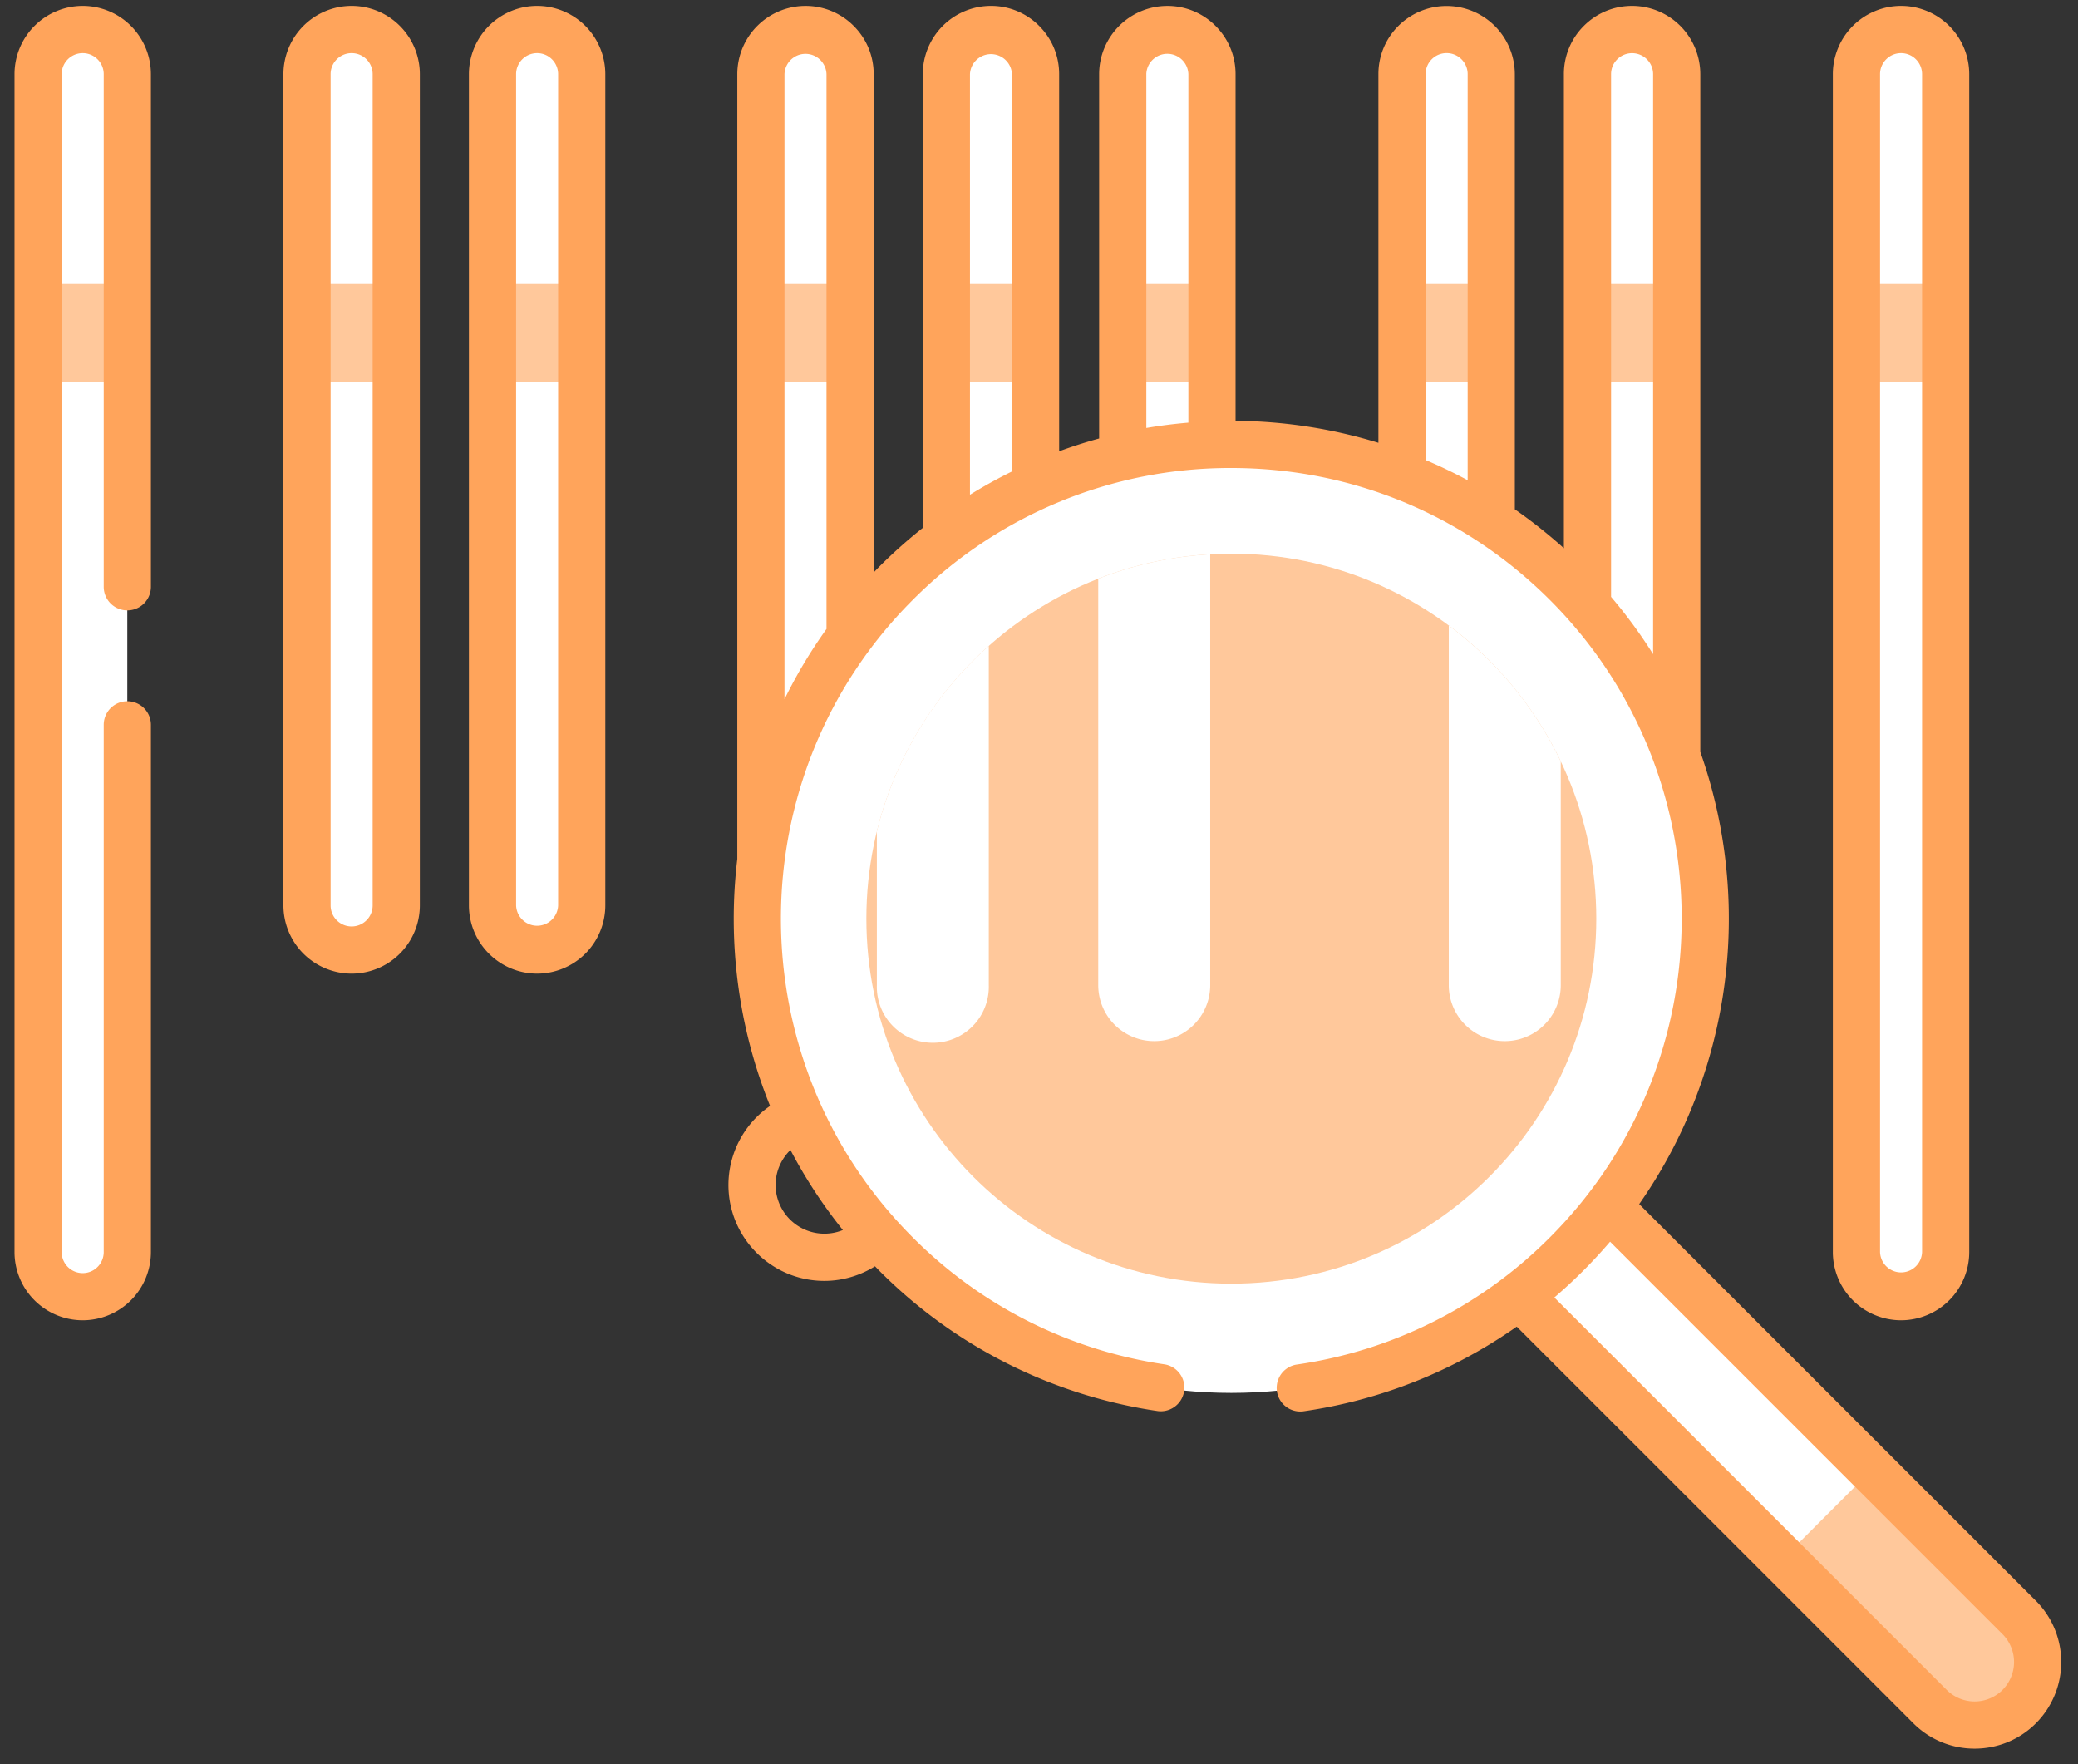 <svg width="86" height="73" fill="none" xmlns="http://www.w3.org/2000/svg"><rect width="100%" height="100%" fill="#333333" stroke="none"/><path d="M3.423 53.659a1.846 1.846 0 0 1-1.846-1.846V3.068a1.846 1.846 0 0 1 3.692 0v48.745c0 1.02-.826 1.846-1.846 1.846zm11.13-14.345a1.846 1.846 0 0 1-1.846-1.846v-34.4a1.846 1.846 0 0 1 3.692 0v34.4c0 1.02-.826 1.846-1.846 1.846zm7.676 0a1.846 1.846 0 0 1-1.846-1.846v-34.4a1.846 1.846 0 0 1 3.692 0v34.4c0 1.02-.827 1.846-1.846 1.846zm56.448 14.345c1.02 0 1.846-.827 1.846-1.846V3.068a1.846 1.846 0 0 0-3.692 0v48.745c0 1.02.827 1.846 1.846 1.846zm-11.13-14.345c1.019 0 1.845-.827 1.845-1.846v-34.4a1.846 1.846 0 0 0-3.692 0v34.4c0 1.02.827 1.846 1.846 1.846zm-7.675 0c1.019 0 1.846-.827 1.846-1.846v-34.4a1.846 1.846 0 0 0-3.693 0v34.4c0 1.02.827 1.846 1.846 1.846zm-26.535 0a1.846 1.846 0 0 1-1.846-1.846v-34.4a1.846 1.846 0 0 1 3.692 0v34.4c0 1.02-.827 1.846-1.846 1.846zm7.676 0a1.846 1.846 0 0 1-1.846-1.846v-34.4a1.846 1.846 0 0 1 3.692 0v34.4c0 1.02-.827 1.846-1.846 1.846zm7.3 0a1.846 1.846 0 0 1-1.847-1.846v-34.4a1.846 1.846 0 0 1 3.692 0v34.4c0 1.02-.826 1.846-1.846 1.846z" fill="#fff"/><path d="M1.577 11.755H5.27v4.058H1.577v-4.058zm11.13 0h3.692v4.058h-3.692v-4.058zm7.676 0h3.692v4.058h-3.692v-4.058zm56.448 0h3.692v4.058H76.83v-4.058zm-11.13 0h3.692v4.058H65.7v-4.058zm-7.676 0h3.692v4.058h-3.692v-4.058zm-26.534 0h3.692v4.058H31.49v-4.058zm7.675 0h3.692v4.058h-3.692v-4.058zm7.3 0h3.692v4.058h-3.692v-4.058z" fill="#FFC89B"/><path d="M3.423 54.635a2.826 2.826 0 0 1-2.822-2.822V3.068A2.826 2.826 0 0 1 3.423.245a2.825 2.825 0 0 1 2.823 2.823v21.214a.976.976 0 1 1-1.953 0V3.068a.87.87 0 0 0-1.74 0v48.745a.87.87 0 0 0 1.74 0V29.995a.976.976 0 1 1 1.953 0v21.818a2.826 2.826 0 0 1-2.823 2.822zm11.13-14.345a2.826 2.826 0 0 1-2.823-2.822v-34.4A2.826 2.826 0 0 1 14.553.245a2.825 2.825 0 0 1 2.823 2.823v34.4a2.826 2.826 0 0 1-2.823 2.822zm0-38.092a.87.87 0 0 0-.87.87v34.4a.87.87 0 0 0 1.74 0v-34.4a.87.87 0 0 0-.87-.87zM22.23 40.29a2.826 2.826 0 0 1-2.823-2.822v-34.4A2.826 2.826 0 0 1 22.23.245a2.825 2.825 0 0 1 2.822 2.823v34.4a2.826 2.826 0 0 1-2.822 2.822zm0-38.092a.87.87 0 0 0-.87.87v34.4a.87.87 0 0 0 1.739 0v-34.4a.87.87 0 0 0-.87-.87zm56.448 52.437a2.826 2.826 0 0 1-2.823-2.822V3.068A2.826 2.826 0 0 1 78.677.245a2.825 2.825 0 0 1 2.822 2.823v48.745a2.826 2.826 0 0 1-2.822 2.822zm0-52.437a.87.87 0 0 0-.87.87v48.745a.87.87 0 0 0 1.739 0V3.068a.87.87 0 0 0-.87-.87z" fill="#FFA45B"/><path d="M83.567 70.622a2.609 2.609 0 0 1-3.69 0L60.726 51.47l3.688-3.69 19.154 19.154a2.608 2.608 0 0 1 0 3.69z" fill="#fff"/><path d="M73.773 64.518l6.105 6.104a2.608 2.608 0 0 0 3.688-3.689l-6.104-6.104-3.689 3.689z" fill="#FFC89B"/><path d="M50.96 57.64c10.838 0 19.624-8.786 19.624-19.625S61.798 18.39 50.96 18.39s-19.625 8.786-19.625 19.625S40.121 57.64 50.959 57.64z" fill="#fff"/><path d="M50.96 53.119c8.341 0 15.104-6.762 15.104-15.104 0-8.342-6.762-15.104-15.104-15.104-8.342 0-15.104 6.762-15.104 15.104 0 8.342 6.762 15.104 15.104 15.104z" fill="#FFC89B"/><path d="M64.594 31.513v9.254a2.317 2.317 0 1 1-4.635 0V25.884c.586.436 1.148.92 1.68 1.451a15.033 15.033 0 0 1 2.955 4.178zm-23.672-4.781v14.035a2.317 2.317 0 1 1-4.632 0V34.41a15.033 15.033 0 0 1 4.632-7.68zm9.164-3.793v17.828a2.317 2.317 0 1 1-4.634 0V23.948a15.004 15.004 0 0 1 4.634-1.01z" fill="#fff"/><path d="M84.257 66.243L67.84 49.827c3.869-5.525 4.712-12.538 2.529-18.711V3.068A2.826 2.826 0 0 0 67.545.245c-.753 0-1.461.294-1.995.827a2.802 2.802 0 0 0-.827 1.996v19.618a20.736 20.736 0 0 0-2.03-1.61V3.068a2.825 2.825 0 0 0-4.819-1.995 2.803 2.803 0 0 0-.827 1.995v15.256a20.661 20.661 0 0 0-5.912-.909V3.069c0-.754-.294-1.462-.827-1.995a2.803 2.803 0 0 0-1.995-.828 2.826 2.826 0 0 0-2.824 2.823v15.076c-.56.153-1.112.33-1.655.53V3.068c0-.754-.294-1.462-.827-1.995a2.803 2.803 0 0 0-1.995-.828 2.825 2.825 0 0 0-2.822 2.823v18.778a20.935 20.935 0 0 0-1.798 1.602c-.08.079-.155.161-.233.241V3.069c0-.754-.294-1.462-.827-1.995a2.803 2.803 0 0 0-1.996-.828 2.825 2.825 0 0 0-2.822 2.823v32.479c-.411 3.44.04 6.963 1.356 10.217a3.976 3.976 0 0 0-1.723 3.27c0 2.19 1.781 3.97 3.97 3.97.748 0 1.473-.216 2.096-.604.06.06.118.122.178.183a20.436 20.436 0 0 0 11.539 5.81.977.977 0 0 0 .285-1.932 18.497 18.497 0 0 1-10.443-5.26c-7.27-7.27-7.27-19.102 0-26.373a18.527 18.527 0 0 1 13.187-5.462c4.981 0 9.664 1.94 13.187 5.462 7.27 7.271 7.27 19.102 0 26.374a18.494 18.494 0 0 1-10.5 5.268.977.977 0 0 0 .28 1.933 20.4 20.4 0 0 0 8.845-3.506l16.416 16.415a3.574 3.574 0 0 0 2.535 1.048c.918 0 1.836-.349 2.535-1.048a3.588 3.588 0 0 0 0-5.07zM32.467 3.068a.87.87 0 0 1 1.739 0v22.96a20.4 20.4 0 0 0-1.739 2.908V3.068zm.247 44.519a20.435 20.435 0 0 0 2.17 3.314 2.02 2.02 0 0 1-2.785-1.866c.001-.558.232-1.076.615-1.448zm26.287-44.52a.866.866 0 0 1 .871-.87c.479.001.869.391.869.87v16.806a20.406 20.406 0 0 0-1.74-.836V3.067zm-11.56 0a.871.871 0 0 1 1.741 0V17.49c-.585.05-1.166.123-1.74.221V3.068zm-7.298 0a.87.87 0 0 1 1.738 0v16.444c-.593.292-1.173.613-1.738.963V3.068zm26.788-.614a.871.871 0 0 1 1.485.614v24.004a20.484 20.484 0 0 0-1.74-2.372V3.069c0-.232.09-.45.255-.615zm15.945 67.479a1.634 1.634 0 0 1-2.308 0l-16.24-16.24a21.053 21.053 0 0 0 2.307-2.309l16.24 16.24a1.634 1.634 0 0 1 0 2.309z" fill="#FFA45B"/></svg>